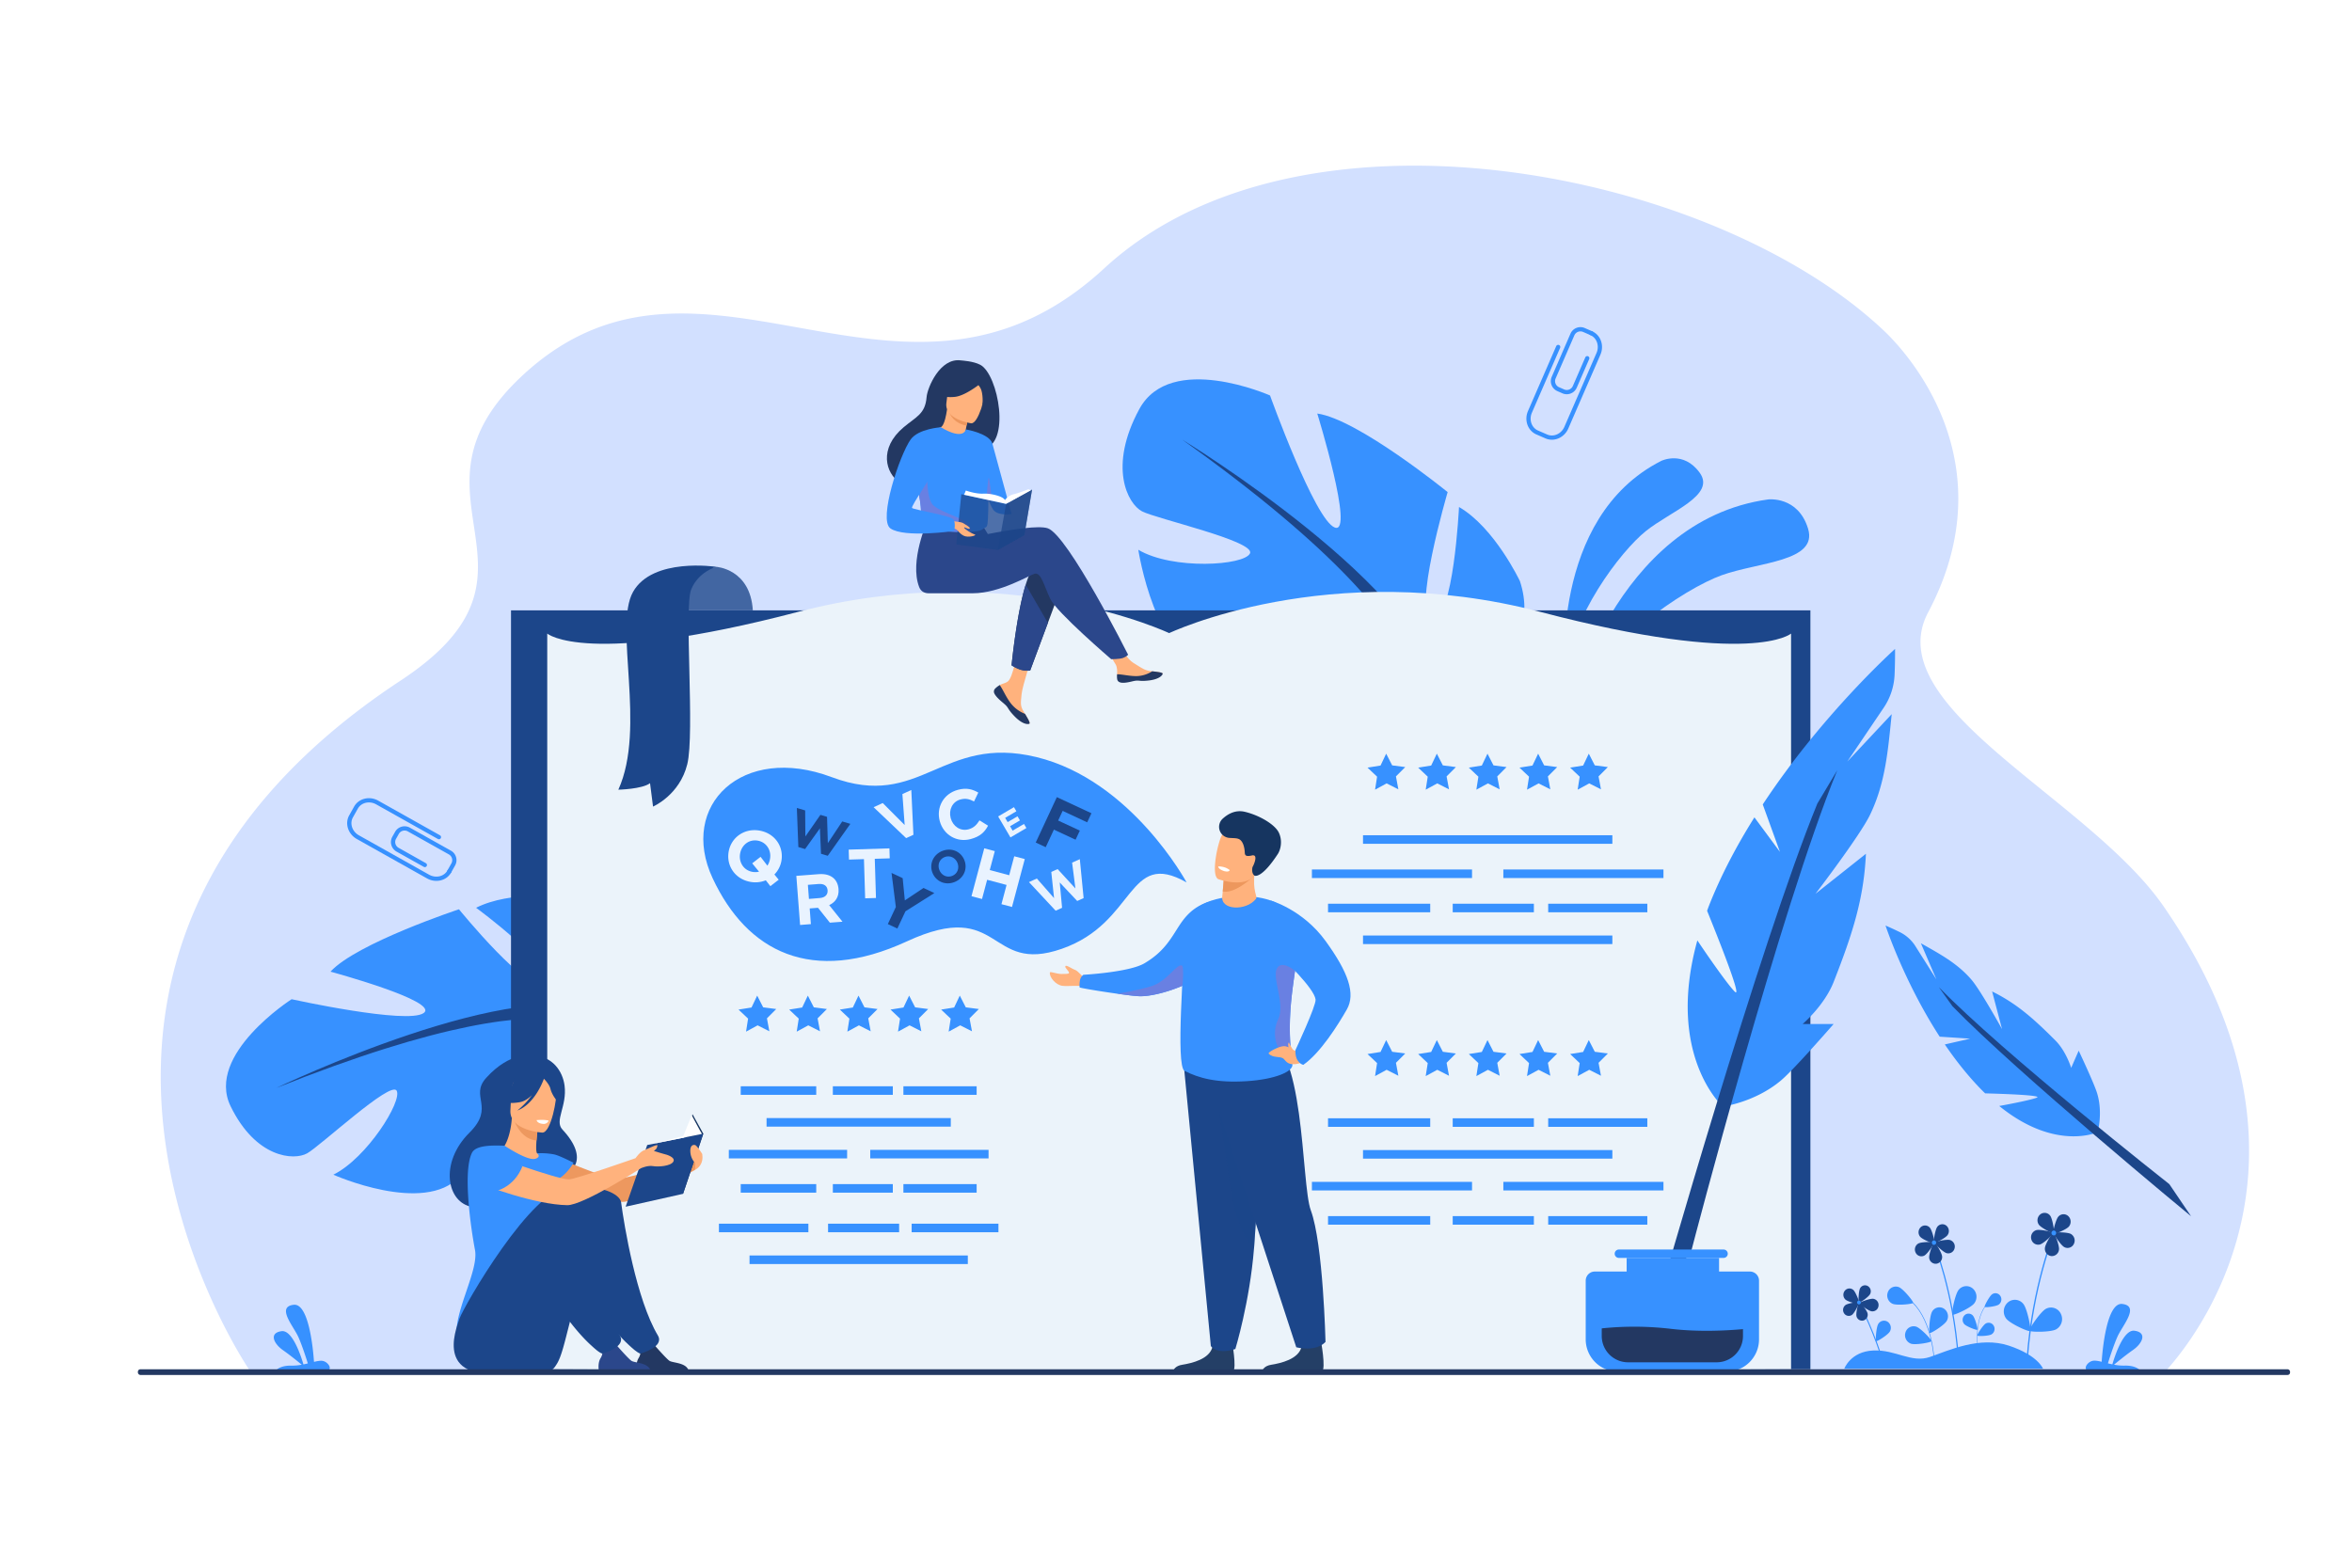 <svg id="_Layer_" data-name="&lt;Layer&gt;" xmlns="http://www.w3.org/2000/svg" viewBox="0 0 2760 1840"><defs><style>.cls-1{fill:#fff;}.cls-2{fill:#d2e0ff;}.cls-3{fill:#3791ff;}.cls-17,.cls-4,.cls-6,.cls-9{fill:#1c468a;}.cls-5{fill:#ebf3fa;}.cls-6{opacity:0.79;}.cls-7{fill:#e9f3ff;}.cls-8{fill:#243f66;}.cls-9{opacity:0.32;}.cls-10{fill:#ffb27d;}.cls-11{fill:#ed975d;}.cls-12{fill:#163560;}.cls-13{fill:#6980e2;}.cls-14{fill:#ed985f;}.cls-15{fill:#233862;}.cls-16{fill:#2b478b;}.cls-17{opacity:0.72;}</style></defs><rect class="cls-1" width="2760" height="1840"/><path class="cls-2" d="M292.08,1607.54l-.2-.43a2.13,2.13,0,0,1-.21-.62c-.8-1.69-324-476.9,178.44-807.71,196.59-129.44-12.3-214.88,144-359,179.65-165.59,375.72,17.6,575.5-57.49,35.3-13.26,70.72-34.59,106.17-67.33,35.07-32.33,75.56-57.16,119.67-75.79,60.15-25.3,125.38-38.49,191.88-43,223.22-15,474.43,69.36,604.08,192.64,26.09,24.83,144.77,153.28,51.23,329.85C2203.6,830.14,2451.05,936.6,2539,1063.91c149,215.66,101,384.73,51.72,474.77-6.26,11.45-12.53,21.62-18.41,30.44-17.34,25.94-31.36,40.29-31.86,41.34C2540.44,1610.46,292.69,1609.24,292.08,1607.54Z"/><path class="cls-3" d="M1840.58,838.19s53.57-227.05,234.29-252c0,0,35.16-4.32,46.87,34.4s-58.2,39-101.42,54.57S1876.36,756.75,1840.58,838.19Z"/><path class="cls-3" d="M1836.47,795.7s-18.79-188.07,113.1-254.82c0,0,25.8-12.57,45,14s-34.32,45.21-63.32,68.53S1842.43,723.87,1836.47,795.7Z"/><path class="cls-3" d="M1687.82,816.81s128-36.29,95.79-134.68c0,0-29.58-62.75-71.51-87.07,0,0-6.45,133.71-31.26,131s17.93-148.48,17.93-148.48-105.28-85.59-153-92.21c0,0,44,142.56,20.58,133.8s-76-155-76-155S1373.77,412.48,1337,480.07s-13.82,111.27,3.16,120.1,133.27,35,126.67,49.32-90.64,19.75-131.06-4.22c0,0,19.79,130.43,84.46,139.5s93.58-25.41,133.44-19.08,65.95,23.69,43.86,29.56-86.63-17-124.66,2.31-67.58,29.79-11.74,55.84,163,43.68,194.88,3.54Z"/><path class="cls-4" d="M1387.27,516S1679,693.77,1687.82,816.81c0,0-13.72,50.83,3.89,117.08l-5.39,22.59s-14.8-84.69-30.35-99.54C1656,856.94,1750.44,774.47,1387.27,516Z"/><path class="cls-4" d="M1691.71,933.89s31.08,85.68-18.22,169.17l-11.74-6.36s35.87-96.37,22.27-152.38S1691.71,933.89,1691.71,933.89Z"/><path class="cls-3" d="M708.25,1190.82s42.87-115.78-46.84-138.37c0,0-62.12-7.47-102.74,13,0,0,94.64,69.28,79.16,87s-99.24-85.21-99.24-85.21-120,39.7-150.78,73.19c0,0,128.5,34.82,109.38,48.56s-155-16.19-155-16.19S241,1237.53,270.57,1298.32s74.16,64.15,89.87,55.35,98-85.54,105-73.57-34.73,79.12-74.27,98.64c0,0,106.48,47.55,148.25,2.23s32.17-84.1,58.46-111.67,53.2-39.26,45.52-19.47-59.54,58.36-66,96.87-14.84,66.23,34.61,35.88,120.58-104.21,108.42-148Z"/><path class="cls-4" d="M324.22,1276.94s288.93-138.54,384-86.12c0,0,31.5,39,12.16,43.77C720.41,1234.59,711.17,1122.35,324.22,1276.94Z"/><rect class="cls-4" x="599.66" y="716.38" width="1524.79" height="890.73"/><path class="cls-5" d="M1373.11,1610.28V743.6S1184.8,653.22,936,718.29,642.17,743.6,642.17,743.6v863.51Z"/><path class="cls-5" d="M1370.82,1610.28V743.6s188.32-90.38,437.11-25.31,293.83,25.31,293.83,25.31v863.51Z"/><polygon class="cls-3" points="1633.68 898.32 1649 900.32 1638.1 911.26 1640.93 926.45 1627.15 919.46 1613.59 926.85 1615.97 911.59 1604.75 900.97 1620.01 898.52 1626.64 884.57 1633.68 898.32"/><polygon class="cls-3" points="1693.12 898.32 1708.44 900.32 1697.54 911.26 1700.37 926.45 1686.59 919.46 1673.02 926.85 1675.41 911.59 1664.19 900.97 1679.44 898.52 1686.08 884.57 1693.12 898.32"/><polygon class="cls-3" points="1752.56 898.32 1767.88 900.32 1756.98 911.26 1759.81 926.45 1746.03 919.46 1732.46 926.85 1734.85 911.59 1723.63 900.97 1738.88 898.52 1745.52 884.57 1752.56 898.32"/><polygon class="cls-3" points="1812 898.32 1827.32 900.32 1816.41 911.26 1819.25 926.45 1805.47 919.46 1791.9 926.85 1794.29 911.59 1783.07 900.97 1798.32 898.52 1804.96 884.57 1812 898.32"/><polygon class="cls-3" points="1871.44 898.32 1886.76 900.32 1875.85 911.26 1878.69 926.45 1864.91 919.46 1851.34 926.85 1853.73 911.59 1842.51 900.97 1857.76 898.52 1864.4 884.57 1871.44 898.32"/><polygon class="cls-3" points="1633.68 1234.48 1649 1236.48 1638.1 1247.42 1640.93 1262.61 1627.15 1255.62 1613.59 1263.01 1615.97 1247.75 1604.75 1237.13 1620.01 1234.68 1626.64 1220.73 1633.68 1234.48"/><polygon class="cls-3" points="1693.12 1234.48 1708.44 1236.48 1697.54 1247.42 1700.37 1262.61 1686.59 1255.62 1673.02 1263.01 1675.41 1247.75 1664.19 1237.13 1679.44 1234.68 1686.08 1220.73 1693.12 1234.48"/><polygon class="cls-3" points="1752.56 1234.48 1767.88 1236.48 1756.98 1247.42 1759.81 1262.61 1746.03 1255.62 1732.46 1263.01 1734.85 1247.75 1723.63 1237.13 1738.88 1234.68 1745.52 1220.73 1752.56 1234.48"/><polygon class="cls-3" points="1812 1234.48 1827.32 1236.48 1816.41 1247.42 1819.25 1262.61 1805.47 1255.62 1791.9 1263.01 1794.29 1247.75 1783.07 1237.13 1798.32 1234.68 1804.96 1220.73 1812 1234.48"/><polygon class="cls-3" points="1871.44 1234.48 1886.76 1236.48 1875.85 1247.42 1878.69 1262.61 1864.91 1255.62 1851.34 1263.01 1853.73 1247.75 1842.51 1237.13 1857.76 1234.68 1864.4 1220.73 1871.44 1234.48"/><rect class="cls-3" x="1599.45" y="980.32" width="292.6" height="10.05"/><rect class="cls-3" x="1558.41" y="1060.69" width="119.92" height="10.05"/><rect class="cls-3" x="1704.71" y="1060.69" width="95.25" height="10.05"/><rect class="cls-3" x="1816.76" y="1060.69" width="116.33" height="10.05"/><rect class="cls-3" x="1539.49" y="1020.51" width="187.89" height="10.05"/><rect class="cls-3" x="1764.13" y="1020.51" width="187.89" height="10.05"/><rect class="cls-3" x="1599.45" y="1098.01" width="292.6" height="10.05"/><rect class="cls-3" x="1558.41" y="1312.53" width="119.92" height="10.05"/><rect class="cls-3" x="1704.71" y="1312.53" width="95.25" height="10.05"/><rect class="cls-3" x="1816.76" y="1312.53" width="116.33" height="10.05"/><rect class="cls-3" x="1599.45" y="1349.84" width="292.6" height="10.05"/><rect class="cls-3" x="1558.41" y="1427.35" width="119.92" height="10.05"/><rect class="cls-3" x="1704.71" y="1427.35" width="95.25" height="10.05"/><rect class="cls-3" x="1816.76" y="1427.35" width="116.33" height="10.05"/><rect class="cls-3" x="1539.49" y="1387.16" width="187.89" height="10.05"/><rect class="cls-3" x="1764.13" y="1387.16" width="187.89" height="10.05"/><polygon class="cls-3" points="895.57 1182.31 910.89 1184.3 899.98 1195.25 902.82 1210.43 889.04 1203.45 875.47 1210.84 877.86 1195.57 866.64 1184.95 881.89 1182.51 888.53 1168.55 895.57 1182.31"/><polygon class="cls-3" points="955 1182.31 970.33 1184.3 959.42 1195.25 962.26 1210.43 948.48 1203.45 934.91 1210.84 937.3 1195.57 926.08 1184.95 941.33 1182.51 947.97 1168.55 955 1182.31"/><polygon class="cls-3" points="1014.44 1182.31 1029.77 1184.3 1018.86 1195.25 1021.7 1210.43 1007.92 1203.45 994.35 1210.84 996.74 1195.57 985.52 1184.95 1000.77 1182.51 1007.4 1168.55 1014.44 1182.31"/><polygon class="cls-3" points="1073.88 1182.31 1089.2 1184.3 1078.3 1195.25 1081.14 1210.43 1067.36 1203.45 1053.79 1210.84 1056.18 1195.57 1044.95 1184.95 1060.21 1182.51 1066.84 1168.55 1073.88 1182.31"/><polygon class="cls-3" points="1133.32 1182.31 1148.64 1184.3 1137.74 1195.25 1140.58 1210.43 1126.8 1203.45 1113.23 1210.84 1115.62 1195.57 1104.39 1184.95 1119.65 1182.51 1126.28 1168.55 1133.32 1182.31"/><path class="cls-6" d="M840.43,665.28s40.08,2.3,43,51.1h-90.9L804,675.23Z"/><rect class="cls-3" x="869.22" y="1274.96" width="88.61" height="10.05"/><rect class="cls-3" x="977.32" y="1274.96" width="70.38" height="10.05"/><rect class="cls-3" x="1060.11" y="1274.96" width="85.95" height="10.05"/><rect class="cls-3" x="899.54" y="1312.28" width="216.19" height="10.05"/><rect class="cls-3" x="869.22" y="1389.78" width="88.61" height="10.05"/><rect class="cls-3" x="977.32" y="1389.78" width="70.38" height="10.05"/><rect class="cls-3" x="1060.11" y="1389.78" width="85.95" height="10.05"/><rect class="cls-3" x="855.24" y="1349.59" width="138.83" height="10.05"/><rect class="cls-3" x="1021.21" y="1349.59" width="138.83" height="10.05"/><rect class="cls-3" x="843.64" y="1436.24" width="104.98" height="10.05"/><rect class="cls-3" x="971.71" y="1436.24" width="83.39" height="10.05"/><rect class="cls-3" x="1069.8" y="1436.24" width="101.84" height="10.05"/><rect class="cls-3" x="879.56" y="1473.56" width="256.15" height="10.05"/><path class="cls-4" d="M840.43,665.28s-74.63-11.42-97.59,29.46S758.62,854,725.62,926.85c0,0,27.91-.6,37.18-7.62l3.52,27.44s31.26-13.4,40.19-49.76S802.68,713.19,811,692.14,840.43,665.28,840.43,665.28Z"/><path class="cls-3" d="M1392.44,1035.71s-64.69-120-176.1-147.1-135.69,62.88-240.42,23.49-179.79,33-139.59,118.84,115.93,125.63,228,73.89,94.1,39.4,181.79,8.74S1322.51,996,1392.44,1035.71Z"/><path class="cls-7" d="M1102.78,963.73c-4.3-15.84,4.12-32.06,21.23-36.7,10.5-2.86,17.47-.48,24,3.21l-5,10.43c-5.36-2.74-9.64-4-16-2.32-9.39,2.55-14,12.19-11.4,21.9,2.59,9.55,11.36,15.71,20.91,13.12,6.37-1.73,9.58-5.34,12.87-10.51l10.07,6.24c-4.06,7.69-9.52,12.76-20.27,15.68C1122.79,989.23,1107.17,979.89,1102.78,963.73Z"/><path class="cls-7" d="M898.64,1033.2a32.18,32.18,0,0,1-18.19,1.84c-17.94-3.27-28.39-19-25.34-35.69,3-16.53,18.51-27.7,36.46-24.43s28.39,19,25.35,35.69a29.92,29.92,0,0,1-8.19,15.76l5.06,6.16-9.8,7.57Zm-7.94-10.11-8-9.79,9.81-7.65,8,10.38a19.85,19.85,0,0,0,3.06-7.86c1.82-10-4-19.61-14.28-21.48s-18.93,5-20.78,15.1c-1.82,10,4,19.61,14.29,21.48A18.94,18.94,0,0,0,890.7,1023.09Z"/><path class="cls-7" d="M934.47,1028l26.32-2c7.32-.56,13.15,1.06,17.22,4.56,3.45,3,5.52,7.35,6,13,.7,9.29-3.87,15.51-11,18.78l15.63,19.49-14.81,1.12-13.9-17.47-9.78.75,1.4,18.42-12.67,1Zm27.63,26c6.16-.47,9.45-4,9.07-9-.42-5.42-4.41-7.93-10.58-7.46l-12.58,1,1.26,16.52Z"/><path class="cls-4" d="M935.08,948.31l9.75,2.89.25,30.57,17.64-25.38,7.8,2.32.93,30.89,16.89-25.48,9.52,2.83-26.51,37.48-7.92-2.35-1.3-29.85-17.38,24.3-7.92-2.35Z"/><path class="cls-7" d="M1207.46,1035.32l9.27-4.19,20.18,23-3.26-30.74,7.42-3.35,20.9,22.77-3.88-30.32,9.05-4.09,4.46,45.69-7.53,3.4-20.5-21.73,2.74,29.75-7.53,3.4Z"/><path class="cls-4" d="M1094.22,1024.42c-4-10,.68-21.36,11.55-25.67s21.9.69,25.91,10.81-.67,21.36-11.54,25.68S1098.24,1034.54,1094.22,1024.42Zm29.36-11.65c-2.4-6-8.83-9.31-15.07-6.84s-8.62,9.13-6.18,15.28,8.83,9.31,15.07,6.84S1126,1018.92,1123.58,1012.77Z"/><path class="cls-7" d="M1155,995.66l12.36,3.29-5.91,22.24,22.81,6.07,5.91-22.25,12.37,3.29-15,56.21-12.36-3.28,6-22.57-22.81-6.06-6,22.56-12.37-3.28Z"/><path class="cls-7" d="M1013.82,1008.37l-17.56.54-.36-11.71,47.82-1.47.36,11.71-17.56.54,1.41,46-12.7.39Z"/><path class="cls-7" d="M1025.16,947.43l10.71-4.9,25.74,25.79L1058.93,932l10.46-4.78,2.48,52.57-8.56,3.91Z"/><path class="cls-7" d="M1171.31,958.28l18.55-10.91,2.83,4.82-13.17,7.74,2.93,5,11.6-6.82,2.83,4.82-11.6,6.82,3,5.16,13.35-7.85,2.83,4.81-18.72,11Z"/><path class="cls-4" d="M1051.25,1064.56l-5.06-40,13.07,6.15,2.53,26.09,21.93-14.59,12.71,6-33.9,21.38-9.52,20.25-11.17-5.25Z"/><path class="cls-4" d="M1240.19,935.6l40.59,18.9-5,10.66L1247,951.72l-5.28,11.35,25.43,11.84-5,10.66-25.44-11.84-9.61,20.63-11.72-5.46Z"/><path class="cls-8" d="M1376.34,1609.84h70.45c5-3.43-1.36-36.89-1.36-36.89s-19.23-7.3-22.55,7.54-24.49,19.54-35.69,21.35C1379.53,1603.08,1377.11,1607.29,1376.34,1609.84Z"/><path class="cls-4" d="M1388,1238.26l32.89,341.62s6.89,10.62,28.75,3.46c0,0,16.87-55.18,21.91-118.17l.24-3.11c1.67-22.75,3.66-54.43,5.54-85.83,3.41-57.1,6.45-113.29,6.45-113.29Z"/><path class="cls-9" d="M1430.39,1303.61s11.28,76.09,15.18,99.22c8.29,49.24,26,62.34,26,62.34l.24-3.11c1.67-22.75,3.66-54.43,5.54-85.83Z"/><path class="cls-10" d="M1271.36,1147.26s-6.53-7.93-10-9-10.3-6.37-11.19-4.2,4.57,5.51,4.28,8c-.13,1.09-4.34,1.14-9,1.09-5.93-.07-13.14-3.26-13.41-1.81-1,5.28,6.8,14.89,14.87,15.75,6.51.69,15.55-.66,26.42.49C1277,1157.93,1271.36,1147.26,1271.36,1147.26Z"/><path class="cls-3" d="M1266.89,1158.9c.23.64,23.64,4.56,43.92,7.4,11.93,1.68,22.78,3,27.17,3,9.53.11,27.78-3.1,49.37-12.2a209.48,209.48,0,0,0,38.28-21.13c11.57-8,11.93-14.35,21.56-27.28,29.88-40.15-9.39-57.12-31-49.42-14.94,5.33-24,14.4-32.09,26.69-9.58,14.55-17.4,30.74-41.26,44.73-18,10.54-71.56,13.43-71.56,13.43a11.07,11.07,0,0,0-3.93,6.17A32.92,32.92,0,0,0,1266.89,1158.9Z"/><path class="cls-8" d="M1480.83,1609.84h70.45c5-3.43-1.36-36.89-1.36-36.89s-19.23-7.3-22.55,7.54-24.49,19.54-35.69,21.35C1484,1603.08,1481.6,1607.29,1480.83,1609.84Z"/><path class="cls-4" d="M1414.43,1254.76l106.7,326.54s22.7,6.07,34.32-6.3c0,0-2.7-115.14-17.26-154.45-11.78-31.81-6.07-203.54-58.3-205S1414.43,1254.76,1414.43,1254.76Z"/><path class="cls-3" d="M1390,1256.84c16.46,8.48,37.81,14.44,73.06,12.14,33.88-2.2,54.58-11.49,53.53-19.59-.53-4-1-8.18-1.47-12.51-1.9-18.66-2.66-40.83,1.19-72.7,1-8.26,2.27-17,3.35-24.68v0h0c1.31-9.3,2.34-16.9,2.22-19.77,0,0-10.72-48.17-18.76-55.91-2.87-2.76-7.08-5.09-12.19-6.94h0c-24.22-8.73-68.72-6.76-88.4,10.29-2.68,2.32-12.18,18.38-12.45,35.74C1389.69,1127.06,1379.33,1251.34,1390,1256.84Z"/><path class="cls-10" d="M1473.77,1055.09c2.43-3.07-4.43-8.8-1.37-31.21,0-.3-2.18.12-5.53.91-10,2.37-30,8.06-30.94,8.31h0s-.25,4.71-1.08,13.17c-.07.74-.14,1.52-.22,2.33-.1,1-.18,2-.33,3.12C1431.89,1068.59,1462.4,1069.44,1473.77,1055.09Z"/><path class="cls-11" d="M1434.82,1046.27c14.91,3.41,37.15-18.59,37.15-18.59a23.44,23.44,0,0,0-5.1-2.89c-10,2.37-30,8.06-30.94,8.31h0S1435.65,1037.81,1434.82,1046.27Z"/><path class="cls-10" d="M1429.76,1031.91a75.8,75.8,0,0,0,13.94,3.25c11.43,1.54,26.45.63,31.17-13.19,8-23.27,18.1-37.22-5.29-46.72-12.52-5.09-20.54-5.36-26-3.42-4.72,1.68-7.51,5-9.62,8.34C1429.44,987.29,1420.3,1027.83,1429.76,1031.91Z"/><path class="cls-12" d="M1434.92,960.77a13,13,0,0,0,7.76,22.68c4.6.33,8.38.14,11,1.31,5.82,2.58,6.87,12.34,7,15.44s.51,5.72,8.41,3.86a3.88,3.88,0,0,1,2.87.17c3.28,1.95-.91,11.37-2.17,13.41,0,0-1.82,6.75,2.21,10,.49.4,8.42,3.86,27.52-25.37,3-4.59,5.87-14.92,1.23-24.87s-23.64-20.86-40.4-24.67C1450,950.42,1441.3,955,1434.92,960.77Z"/><path class="cls-1" d="M1429.58,1016.89s-.49,3,6.52,5.41c0,0,5.87,2,7-1.07C1443.05,1021.23,1438.38,1016.79,1429.58,1016.89Z"/><path class="cls-13" d="M1310.81,1166.3c11.93,1.68,22.78,3,27.17,3,9.53.11,27.78-3.1,49.37-12.2.88-3.07,1.76-22.33-.12-23.63-5.71-3.93-17.08,18.28-36.16,24C1334.84,1162.45,1316.05,1165.49,1310.81,1166.3Z"/><path class="cls-13" d="M1508.92,1238.47a5.89,5.89,0,0,0,6.22-1.59c-1.9-18.66-2.66-40.83,1.19-72.7,1-8.26,2.27-17,3.35-24.68v0s-16-13.74-21.45-2.39,10.18,41.49,1.56,59.49S1499.26,1235.76,1508.92,1238.47Z"/><path class="cls-10" d="M1532.77,1227.86s-8.63,6.26-10.85,5.89c-6.49-1.08-9.85-6.36-15.87-5.86s-18.76,7.24-17.28,8.78c5.35,5.6,13.6,2.57,17.48,6,2.7,2.37,4.32,7.31,14.1,6.3s18.44-9,18.44-9Z"/><path class="cls-3" d="M1490.88,1056.83s37.73,10.54,64.57,47.53,35.54,62,25,80.47-31.12,51.19-51.08,65c0,0-10-2.13-9.19-17.4,0,0,24.5-52.24,23.62-59.31-1.65-13.16-36.54-46.52-44.17-53.4S1490.88,1056.83,1490.88,1056.83Z"/><path class="cls-10" d="M1517.84,1233s-4.35-6.72-4.93-8.68-1.59,1-1.18,3a8,8,0,0,1-.09,3.62Z"/><path class="cls-3" d="M1833.51,461.67l-6-2.63a12.76,12.76,0,0,1-6.6-16.77l22-50.65a12.76,12.76,0,0,1,16.77-6.6l8.65,3.76a2.49,2.49,0,0,1-2,4.57l-8.65-3.76a7.78,7.78,0,0,0-10.21,4l-22,50.65a7.78,7.78,0,0,0,4,10.21l6,2.62a7.77,7.77,0,0,0,10.21-4l14.62-33.63a2.49,2.49,0,0,1,4.57,2l-14.62,33.62A12.76,12.76,0,0,1,1833.51,461.67Z"/><path class="cls-3" d="M1813.6,514.56l-10.82-4.71c-10-4.37-14.41-16.68-9.73-27.44l33.13-76.15a2.49,2.49,0,0,1,4.57,2l-33.12,76.15c-3.59,8.24-.38,17.61,7.14,20.88l10.82,4.71c7.53,3.27,16.57-.77,20.15-9l37.73-86.73c3.59-8.24.38-17.61-7.14-20.89a2.49,2.49,0,1,1,2-4.57c10,4.37,14.41,16.68,9.72,27.45L1840.32,503C1835.64,513.73,1823.65,518.93,1813.6,514.56Z"/><path class="cls-3" d="M460.42,982.06l3.22-5.74A12.77,12.77,0,0,1,481,971.44l48.17,27a12.76,12.76,0,0,1,4.88,17.35l-4.62,8.22a2.49,2.49,0,1,1-4.35-2.44l4.62-8.22a7.77,7.77,0,0,0-3-10.56l-48.17-27a7.77,7.77,0,0,0-10.56,3l-3.22,5.74a7.75,7.75,0,0,0,3,10.56l32,18a2.49,2.49,0,1,1-2.44,4.35l-32-17.94A12.77,12.77,0,0,1,460.42,982.06Z"/><path class="cls-3" d="M409.8,956.93l5.77-10.29c5.37-9.56,18.06-12.66,28.29-6.91l72.42,40.63a2.49,2.49,0,1,1-2.44,4.35l-72.42-40.64c-7.84-4.39-17.48-2.15-21.5,5l-5.77,10.29c-4,7.16-.9,16.56,6.94,21l82.48,46.29c7.84,4.39,17.49,2.15,21.5-5a2.49,2.49,0,0,1,4.35,2.44c-5.36,9.56-18,12.66-28.29,6.92l-82.49-46.29C408.41,978.93,404.44,966.48,409.8,956.93Z"/><path class="cls-4" d="M624.39,1238.62s-25.48-5-53.91,26.52c-19.7,21.89,10.89,34-19.53,64.21-35.75,35.48-26.65,82.47,3.25,87.21,26,4.13,70-31.85,86.59-32.76,34.12-1.89,51.24-23.77,19.14-58.13-9.61-10.29,5.73-27.31,2.57-51.51C660.34,1257.55,648.68,1239.35,624.39,1238.62Z"/><path class="cls-14" d="M646.88,1355.91s65,28.34,77.93,27.77,92.88-24.34,92.88-24.34l-2,13.75s-61.66,35.47-83.22,37.48c-21.23,2-93.81-19-100.81-23.49S626.52,1360.4,646.88,1355.91Z"/><path class="cls-10" d="M649.09,1387.12a68.81,68.81,0,0,1-24,10.22c-37,8.55-51.21-22.74-56.54-44.21a31.88,31.88,0,0,1,12.55-3.86c2.67-.31,5.49-.52,7.82-.64,4.15-3.18,10.35-16.21,11.72-36.45l1.74.47,29.18,8s-1.34,9.27-2,18c-.5,6.86-.58,13.41.72,15,2.27.49,3.64.81,3.64.81l0,0A188.22,188.22,0,0,1,649.09,1387.12Z"/><path class="cls-14" d="M631.54,1320.64s-1.34,9.27-2,18c-16.53-1.65-24.2-17.39-27.19-26Z"/><path class="cls-10" d="M636.47,1329.35s-39.23-2.17-37.51-26.58-2.18-41.13,22.95-40.79,29.32,10,30.73,18.3S646.72,1329.28,636.47,1329.35Z"/><path class="cls-4" d="M652.45,1266.63c-5.53-7.78-10.22-6.5-13-4.47-20.57-13.32-35.62,3.1-35.62,3.1a46.77,46.77,0,0,1-17.23,26.46s6.82,4.92,23.59,1.87c5.13-.93,9.87-4.18,14-8.25a91.28,91.28,0,0,1-17.11,18.09c20.32-7.68,30.18-34.47,31.18-37.31,2.23,2.32,6.62,7.33,7.73,12,1.5,6.35,8,16.29,11.77,16.12C657.81,1294.25,660.75,1278.29,652.45,1266.63Z"/><path class="cls-3" d="M557.36,1466.89c-3.55-18.11-15.1-90.48-3.55-113.77,4.15-8.36,20.43-9.12,38.3-8.38,5.56,3.59,26.74,17.15,35.43,15.45a3.6,3.6,0,0,0,.49-.11c4.1-1,5.64-3.9,2.23-6.38a77.49,77.49,0,0,1,19.83,1.21c6.21,1.17,22.94,9.83,22.94,9.83s-8.42,15.23-20.85,20.48c2.11,18.91-1,27.25-20.64,70.92-16.58,36.9,2.23,70.14,2.23,70.14s-97.56,78.44-98.1,38.5C535.26,1534.71,561.89,1490,557.36,1466.89Z"/><path class="cls-4" d="M638.61,1611.57a18.19,18.19,0,0,0,13-7.94l1.5-2.28c11.11-16.81,15.43-68.29,40.41-123.14,6.08-13.35,27.92-15.75,33.88-30.85,0,0,14.66-48.92-28.06-50.37S585,1533.12,583.87,1547.55C582.78,1561.53,555.63,1620.93,638.61,1611.57Z"/><path class="cls-15" d="M808.37,1610.44H747.58s-2.28-9.69,1.71-16.29c3.54-5.84,2.18-9.17-.43-14a23.62,23.62,0,0,0,10.24,1.92,21.23,21.23,0,0,0,9-3.18c2.61,3,13.82,15.68,17.32,18.2C789.43,1600,807.15,1598.94,808.37,1610.44Z"/><path class="cls-3" d="M563.77,1372.09s-7.92,72,43.4,87.07,65.88-66.23,24.45-72.08S563.77,1372.09,563.77,1372.09Z"/><path class="cls-4" d="M728.84,1411.14c3.66,27.44,17.95,114.06,43.17,156.32,8.13,13.62-20.48,21.26-20.64,21.22-3.83-1-10.23-7.12-13.17-9.78-20.48-18.45-62-70.69-62-112.58,0-20.42-.35-59.42,14.5-69.34C699.8,1390.88,727.38,1400.24,728.84,1411.14Z"/><path class="cls-4" d="M602.36,1610.44s2.25-3.13,6.18-9.09c4.67-7.08,9.85-21,16.12-38.88,6.6-18.75,14.42-41.82,24.2-65.83,3-7.4,6.22-14.9,9.62-22.39,6.09-13.35,22.82-11.51,28.78-26.6,0,0,23.24-52.33-19.48-53.78s-123.87,140-128.53,153.68C534.14,1562.55,509.23,1624.81,602.36,1610.44Z"/><path class="cls-16" d="M763.74,1610.44H703s-2.27-9.69,1.72-16.29c3.53-5.84,2.18-9.17-.44-14a23.68,23.68,0,0,0,10.24,1.92,21.23,21.23,0,0,0,9-3.18c2.62,3,13.82,15.68,17.32,18.2C744.81,1600,762.52,1598.94,763.74,1610.44Z"/><path class="cls-4" d="M624.66,1562.47c6.6-18.75,14.42-41.82,24.2-65.83-2.56-18.18-8.07-34.09-17.32-40.5C631.54,1456.14,609.07,1525.73,624.66,1562.47Z"/><path class="cls-4" d="M693.35,1409.19c3.66,27.44,8.82,116,34,158.27,8.13,13.62-20.48,21.26-20.63,21.22-3.84-1-10.23-7.12-13.18-9.78-20.47-18.45-62-70.69-62-112.58,0-20.42,24-57.79,38.82-67.7A14.94,14.94,0,0,1,693.35,1409.19Z"/><path class="cls-1" d="M643.82,1315.31s-3.71-1.47-14.15-.62c0,0,.56,4.07,8.25,4.47A6.15,6.15,0,0,0,643.82,1315.31Z"/><polygon class="cls-12" points="825.31 1330.59 812.71 1307.85 785.44 1383.93 801.53 1401.2 825.31 1330.59"/><polygon class="cls-4" points="759.5 1343.91 734.16 1416.31 801.53 1401.2 825.31 1330.59 759.5 1343.91"/><polygon class="cls-1" points="765.62 1342.67 822.06 1328.11 823.67 1330.92 765.62 1342.67 765.62 1342.67"/><polygon class="cls-1" points="823.03 1329.9 811.68 1308.95 801.43 1334.42 822.18 1329.65 823.03 1329.9"/><path class="cls-10" d="M779,1354.39c-2.2-.42-6.89-2.19-11.65-3.5,1.42-1.1,3-2.46,3.44-3.85.85-2.68,1.41-3.54-1.42-2.69s-12.73,5.39-12.73,5.39h0c-5.63,1.64-10.81,9.59-10.81,9.59s-69.66,24.49-78,24.91c-13,.65-99.25-31.12-99.25-31.12-20.36,4.49-15.79,29.51-8.78,33.95s69.09,27,105.89,27.45c18.64.22,86.43-43.36,86.43-43.36s7.92-3.62,14.15-2.49,20.66,0,23.77-5.09S782.63,1355.1,779,1354.39Z"/><path class="cls-3" d="M613,1368.8s-7.72,24.43-34.22,30c0,0-43.77-13.49-22-43.31C556.79,1355.48,578.34,1339.47,613,1368.8Z"/><path class="cls-10" d="M824.18,1356.23h0a6.62,6.62,0,0,0-.23-2s-6.24-9.87-8.29-10.28c-6.22-1.23-6.22,7-4.9,12.26a21.5,21.5,0,0,0,5.15,9.13h0l-.25,7.73C826.17,1367.31,824.18,1356.23,824.18,1356.23Z"/><path class="cls-3" d="M2151.74,1152.51c22.1-56.32,35.4-97.4,37.87-150.42L2130.47,1049s52.19-68.17,64-92.73c18.19-37.79,21.05-75.91,25.39-118.06l-52.09,55.62,42.64-63.09A74.87,74.87,0,0,0,2223.23,792q.66-15.33.56-30.35s-85.12,76.15-155.26,182.53l20.16,55.65-29.93-40.49c-20.44,32.56-39.15,67.61-53.43,103.95-.75,1.94-1.39,3.79-2.12,5.7,15.33,37.78,41.12,103.17,32.69,95.11-7.24-6.94-28.22-36.64-44.11-60.33-37.4,135.21,29.87,195,29.87,195s37.74-4.89,68.36-30.72c15.44-13,61.72-66.19,61.72-66.19h-36.36S2140.89,1180.14,2151.74,1152.51Z"/><path class="cls-4" d="M1985.13,1466.48,1945,1530.17c1-4,120-421.83,187.63-587.1L2156,904c-67.34,164.51-169.82,558.49-170.84,562.46Z"/><path class="cls-3" d="M2411.93,1221.19c-25.87-25.93-45.43-43.28-74.24-57.52l11.64,44.18s-25.15-45.5-35.9-58c-16.54-19.26-37-30.1-59.32-42.74l18.2,42.4-24.64-39A45.31,45.31,0,0,0,2229.3,1094c-5.56-2.72-11.13-5.3-16.69-7.68,0,0,21.57,65.7,63.55,130.43l35.76,2.33-29.72,6.78c13.1,19.24,28,38.12,44.69,54.87.89.89,1.76,1.69,2.65,2.55,24.67.67,67.21,2.25,60.69,5-5.61,2.34-27.18,6.76-44.18,9.83,65.93,53.57,115.41,30.76,115.41,30.76s6.45-22.12-.44-45.37c-3.48-11.73-21.73-50.31-21.73-50.31l-8.83,20.17S2424.63,1233.91,2411.93,1221.19Z"/><path class="cls-4" d="M2545.64,1389.83l25.57,37.74c-1.95-1.53-204.85-169-280.1-246.6l-16-22.45c74.91,77.29,268.56,229.78,270.52,231.31Z"/><path class="cls-3" d="M1871.51,1492.4h181.92a10.73,10.73,0,0,1,10.73,10.73V1572a37.82,37.82,0,0,1-37.82,37.82H1898.6a37.82,37.82,0,0,1-37.82-37.82v-68.88A10.73,10.73,0,0,1,1871.51,1492.4Z"/><path class="cls-15" d="M2045.34,1560v8.12a30.91,30.91,0,0,1-30.82,30.82h-104.1a30.91,30.91,0,0,1-30.83-30.82v-9a368.81,368.81,0,0,1,81.54.59C1993.91,1563.53,2027,1561.68,2045.34,1560Z"/><rect class="cls-3" x="1908.83" y="1476.41" width="108.45" height="20.14"/><path class="cls-3" d="M2022.56,1476.41H1899.72a4.93,4.93,0,0,1-4.93-4.92h0a4.93,4.93,0,0,1,4.93-4.92h122.84a4.92,4.92,0,0,1,4.92,4.92h0A4.92,4.92,0,0,1,2022.56,1476.41Z"/><path class="cls-10" d="M1207.81,849.5c1.53-.74-1.59-5.87-5-11.62-.17-.28-.33-.56-.51-.84l-1.37-2.31c-4.06-6.93-3-10.18-2.06-20.49.79-8.38,13-46.8,13-46.8l-17.79-3.06s-5.35,30.59-11.25,35.31c-3.16,2.51-6.69,2.54-9.72,4.4-.22.13-.43.26-.63.4-.77.5,3.64,9.57,11.25,19.42C1193.32,836.32,1206.79,850,1207.81,849.5Z"/><path class="cls-15" d="M1167.6,808.4a4.91,4.91,0,0,0-.87,5.25s0,0,0,0c1.55,3.5,5.63,7.38,10.32,11.27.62.51,1.16,1,1.64,1.42l.37.33.29.26c4.53,4.17,2.82,5.13,11,13.61,9.28,9.65,15.67,9.83,17.49,8.94,1.53-.74-1.59-5.87-5-11.62a39.47,39.47,0,0,1-16.54-12.19c-5.59-7.13-9.32-16.29-13.12-21.6-.22.13-.43.26-.63.4A23.17,23.17,0,0,0,1167.6,808.4Z"/><path class="cls-10" d="M1364.36,790.89c.34-1.64-5.81-2.22-12.4-3l-2.5-.3c-7.44-.93-12.9-5.74-19.66-9.68-6.4-3.74-16-19-16-19l-17.07,1.36s9,13.6,12.42,19.51c2,3.48,1.93,8.08,1.68,11.63-.06.83,9.51,3.21,20.81,3.2C1346.54,794.63,1364.14,791.94,1364.36,790.89Z"/><path class="cls-15" d="M1328.66,799.73c8.75-2.14,6.67.4,19.11-1s16.21-6,16.59-7.87c.34-1.64-5.81-2.22-12.4-3l-.06.13a35.13,35.13,0,0,1-17.82,5.54c-8.44.2-17.38-2.22-23.21-2.12a21.49,21.49,0,0,0,.13,5.83C1312.1,802.78,1319.92,801.87,1328.66,799.73Z"/><path class="cls-15" d="M1245.61,688.19l-15.95,42.92-20.83,56a33.59,33.59,0,0,1-11.06-1,48,48,0,0,1-10.7-5.21s5.78-60.17,16.57-94.71c2.76-8.87,5.86-16,9.28-20.08C1229.64,646.38,1245.61,688.19,1245.61,688.19Z"/><path class="cls-16" d="M1229.39,620c-10.45-3.37-40.25,1-70.19,6.82l-6.27-10.34-64.67-5s-21.34,47.33-9.66,77.48c1.72,4.43,5.13,7.27,11,7.37h.94l51,0c32.16,0,68.06-22.1,72.71-23,7.6-1.52,10.64,13.68,18.24,29.65s71.46,70.69,71.46,70.69,9.81.1,13.87-1.42c4.36-1.63,6-3.76,6-3.76S1253,627.63,1229.39,620Z"/><path class="cls-15" d="M1150.38,428.2c-8.28-4.35-20.88-4.94-22.93-5.21-24.51-3.3-39.26,32.31-40.12,43.1-1.6,19.89-12.12,22.92-26.93,35.38-29.69,25-21,54-4.75,64.77,9.74,6.47,26.91,0,26.91,0,.24.17,47-26.12,70-38.79C1187.07,522.54,1171.49,439.29,1150.38,428.2Z"/><path class="cls-10" d="M1133.25,516.65c.1.07-11.33,4-19,.59-7.19-3.18-12.64-15-12.53-15,3.27-.15,6.86-3,9.63-21.78l1.39.5,23.42,8.43s-1.69,7.52-2.79,14.67C1132.46,510.05,1132,515.8,1133.25,516.65Z"/><path class="cls-11" d="M1136.18,489.37s0,2.74-2,10.16c-13.45-2.42-19.48-11.31-21.38-18.59Z"/><path class="cls-10" d="M1139.67,496.83s-32-4.3-29.06-24.21.86-33.89,21.45-32,23.41,10.1,24,17S1148.08,497.44,1139.67,496.83Z"/><path class="cls-15" d="M1154.92,446.71s-20.51,17.68-34.46,19.1-19.24-3.05-19.24-3.05a54.48,54.48,0,0,0,13.18-17.85,9.78,9.78,0,0,1,8.08-5.78C1132.45,438.27,1151.33,437.87,1154.92,446.71Z"/><path class="cls-15" d="M1142.1,445.12s6.86,6.64,9,11.56c2.09,4.75,2.72,16.11,1.05,20.62,0,0,10.7-20.79,4.64-30.89C1150.39,435.7,1142.1,445.12,1142.1,445.12Z"/><path class="cls-3" d="M1160.23,563.86c-1,64.86-.27,51.31-7.36,57.46-1.71,1.48-6.52,2.37-12.84,2.79-19.89,1.32-54.86-2-56.19-5.64-4.58-12.72-1.34-16.67-5.17-36.14-.4-2.07-.9-4.31-1.48-6.75-3.19-13.38-6.29-17.93,5-39.41,10.27-19.46,20.93-35.26,21.89-34.69,27.09,16.08,29.28,2.56,29.28,2.56S1160.71,532.22,1160.23,563.86Z"/><path class="cls-16" d="M1229.66,731.11l-20.83,56a33.59,33.59,0,0,1-11.06-1,48,48,0,0,1-10.7-5.21s5.78-60.17,16.57-94.71Z"/><path class="cls-3" d="M1133.39,504s27.87,4.73,31.15,16.73,22.53,82.55,22.53,82.55-14.17,2.55-20.72-4-22.77-60.73-22.77-60.73Z"/><path class="cls-13" d="M1164,587.78s-2.79-27.06-3.74-27.06-2.87,27.06-2.87,27.06Z"/><path class="cls-13" d="M1140,624.11c-19.89,1.32-54.86-2-56.19-5.64-4.58-12.72-1.34-16.67-5.17-36.14l9.59-27s-1.59,30.08,7.29,38,36.32,15.28,40.63,21.89A24.18,24.18,0,0,1,1140,624.11Z"/><polygon class="cls-17" points="1128.07 580.02 1122.17 639.02 1170.92 645.57 1202.04 627.98 1211.08 574.65 1180.64 591.38 1128.07 580.02"/><polygon class="cls-17" points="1180.64 591.38 1170.92 645.57 1202.04 627.98 1211.08 574.65 1180.64 591.38"/><path class="cls-10" d="M1112.66,611.29s14.64.83,17.41,2.61,9.69,5.57,7.69,6.56-6.28-2.58-6.36-1.14,8.88,6.94,12.35,7.93-7.5,4.36-13,1.48c-5.06-2.68-6.5-6.12-8.57-7.45s-9.57-2.16-9.57-2.16Z"/><path class="cls-3" d="M1104.1,501.47s-26.35,1.62-35.47,14.34c-12.84,17.91-38.31,94.23-23.72,104.4,16.44,11.47,74.82,3,74.82,3s1.94-9.08-.76-13.47-46.63-11.49-48.65-13.51,25.34-39.54,25.34-45.62S1104.1,501.47,1104.1,501.47Z"/><path class="cls-1" d="M1131.32,580.72l2.07-5s11.31,4.14,20.47,3.67,23.93,3.32,25.35,7.66a17.56,17.56,0,0,1,10-6.86c6.7-1.59,17.54-5.93,17.54-5.93l2.92,1.15-29.08,16Z"/><path class="cls-3" d="M324.31,1607.93H386c3.31-3.14-2.28-10.26-8.12-10.74-2.54-.21-5.75.38-9.42,1.25-.84-12.61-5.69-69.3-23.95-67-20.53,2.55,0,25,5.8,38.23,4.3,9.83,8.84,23.93,10.91,30.58-1.66.41-3.39.8-5.15,1.16-2.72-9.35-12.85-40.8-25.73-39-15.12,2.15-9,14.76,1.68,22.25,7.86,5.5,17.51,13.32,22.1,17.1a59.22,59.22,0,0,1-12.06,1.09C331.46,1602.58,326.3,1606.06,324.31,1607.93Z"/><path class="cls-3" d="M2510.91,1607.93H2448.5c-3.35-3.17,2.31-10.38,8.23-10.87,2.56-.22,5.81.39,9.52,1.26.86-12.76,5.77-70.15,24.25-67.85,20.79,2.58,0,25.28-5.87,38.71-4.36,10-9,24.22-11.05,31,1.69.4,3.44.81,5.22,1.17,2.76-9.46,13-41.3,26-39.45,15.31,2.17,9.16,14.94-1.69,22.52-8,5.57-17.73,13.49-22.38,17.32a59.28,59.28,0,0,0,12.21,1.09C2503.67,1602.51,2508.89,1606,2510.91,1607.93Z"/><path class="cls-3" d="M2220.9,1530.27c5.14,2.18,23.52.42,24.12-1.12s-11.43-16.18-16.57-18.36a9.91,9.91,0,0,0-13.09,5.79A10.68,10.68,0,0,0,2220.9,1530.27Z"/><path class="cls-3" d="M2267.27,1539.44c-2.89,5-4.2,24.21-2.84,25.07s17.11-9.18,20-14.13a10.78,10.78,0,0,0-3.35-14.44A9.8,9.8,0,0,0,2267.27,1539.44Z"/><path class="cls-3" d="M2242.49,1577.11c5.29,1.77,23.49-1.45,24-3s-12.57-15.22-17.85-17a10,10,0,0,0-12.64,6.82A10.62,10.62,0,0,0,2242.49,1577.11Z"/><path class="cls-3" d="M2269.26,1595.74c0-.44-2.05-44-24.86-66.5l.48-.53c23,22.7,25.07,66.56,25.09,67Z"/><path class="cls-3" d="M2345.42,1531.21c-3.2,2.22-15.91,3.69-16.52,2.73s5.62-12.64,8.82-14.86a6.77,6.77,0,0,1,9.65,2A7.48,7.48,0,0,1,2345.42,1531.21Z"/><path class="cls-3" d="M2315.16,1544.15c2.61,2.94,6.05,15.82,5.24,16.6s-12.83-3.75-15.45-6.7a7.51,7.51,0,0,1,.37-10.29A6.75,6.75,0,0,1,2315.16,1544.15Z"/><path class="cls-3" d="M2337,1566.14c-3.35,2-16.14,2.41-16.67,1.41s6.52-12.16,9.87-14.12a6.8,6.8,0,0,1,9.48,2.8A7.46,7.46,0,0,1,2337,1566.14Z"/><path class="cls-3" d="M2321.25,1582.66c0-.3-4.43-30.17,8.08-48.75l-.4-.29c-12.63,18.74-8.21,48.82-8.16,49.12Z"/><path class="cls-3" d="M2298.66,1593.2l-1.45-.24c-5.72-77.34-28.3-132.84-28.62-133.59l1.32-.6C2270.23,1459.53,2293,1515.4,2298.66,1593.2Z"/><path class="cls-4" d="M2253.26,1451.58c2.79,3.3,15.83,8.61,16.73,7.78s-2.51-15-5.3-18.32a7.39,7.39,0,0,0-10.76-.7A8.23,8.23,0,0,0,2253.26,1451.58Z"/><path class="cls-4" d="M2273.25,1440.08c-2.51,3.53-4.8,18-3.83,18.72s13.54-5.67,16-9.2a8.21,8.21,0,0,0-1.55-11.15A7.41,7.41,0,0,0,2273.25,1440.08Z"/><path class="cls-4" d="M2288.26,1455.43c-4.06-1.16-17.75,1.9-18.07,3.11s10,11.11,14.06,12.27a7.59,7.59,0,0,0,9.36-5.6A8,8,0,0,0,2288.26,1455.43Z"/><path class="cls-4" d="M2279,1474.57c-.41-4.38-8-16.68-9.19-16.56s-6.39,13.72-6,18.1a7.72,7.72,0,0,0,8.32,7.16A7.88,7.88,0,0,0,2279,1474.57Z"/><path class="cls-4" d="M2258.25,1473.63c3.72-2.05,11.75-14,11.19-15.15s-14.55-1-18.28,1a8.14,8.14,0,0,0-3.2,10.76A7.45,7.45,0,0,0,2258.25,1473.63Z"/><path class="cls-3" d="M2267,1458.07a2.54,2.54,0,0,1,2.88-2.18,2.61,2.61,0,0,1,2.08,3,2.53,2.53,0,0,1-2.87,2.18A2.63,2.63,0,0,1,2267,1458.07Z"/><path class="cls-3" d="M2298.25,1514.13c-4.14,5.32-8.61,27.66-7.16,28.9s21.46-7.9,25.6-13.22a12.82,12.82,0,0,0-1.72-17.48A11.53,11.53,0,0,0,2298.25,1514.13Z"/><path class="cls-3" d="M2181.83,1528.87c.29.46,13.54,23.87,26,61.5-.51-.15-1-.23-1.46-.38-12.29-37-25.24-60-25.53-60.43Z"/><path class="cls-4" d="M2165.58,1525.31c3,2.69,15.58,5.92,16.32,5s-4.07-13.52-7-16.21a6.88,6.88,0,0,0-10,.73A7.64,7.64,0,0,0,2165.58,1525.31Z"/><path class="cls-4" d="M2182.71,1512.18c-1.8,3.37-2.19,16.22-1.27,16.75s11.16-6.56,13-9.93a7.15,7.15,0,0,0-2.58-9.52A6.54,6.54,0,0,0,2182.71,1512.18Z"/><path class="cls-4" d="M2198.27,1524.4c-3.88-.55-16.14,4-16.28,5.17s10.5,9,14.38,9.51a7.14,7.14,0,0,0,8-6.35A7.35,7.35,0,0,0,2198.27,1524.4Z"/><path class="cls-4" d="M2191.52,1541.51c-.83-3.76-8.79-13.55-9.82-13.31s-4,12.71-3.21,16.47a6.69,6.69,0,0,0,8,5.24A7,7,0,0,0,2191.52,1541.51Z"/><path class="cls-4" d="M2173.35,1543.19c3-2.23,8.68-13.63,8.07-14.53s-12.78.87-15.8,3.1a7.2,7.2,0,0,0-1.6,9.75A6.51,6.51,0,0,0,2173.35,1543.19Z"/><path class="cls-3" d="M2179.22,1528.6a2.21,2.21,0,1,1,2.15,2.36A2.25,2.25,0,0,1,2179.22,1528.6Z"/><path class="cls-3" d="M2204,1554.09c-2.32,4-3.42,19.34-2.34,20s13.71-7.28,16-11.23a8.62,8.62,0,0,0-2.64-11.55A7.83,7.83,0,0,0,2204,1554.09Z"/><path class="cls-3" d="M2378.16,1594.4l1.58-.26c6.25-84.53,30.94-145.2,31.29-146l-1.45-.65C2409.24,1448.3,2384.37,1509.36,2378.16,1594.4Z"/><path class="cls-4" d="M2427.78,1439.61c-3.05,3.61-17.3,9.41-18.29,8.5s2.75-16.42,5.8-20a8.07,8.07,0,0,1,11.75-.77A9,9,0,0,1,2427.78,1439.61Z"/><path class="cls-4" d="M2405.93,1427c2.75,3.86,5.25,19.64,4.19,20.46s-14.8-6.19-17.55-10a9,9,0,0,1,1.7-12.19A8.11,8.11,0,0,1,2405.93,1427Z"/><path class="cls-4" d="M2389.53,1443.82c4.44-1.26,19.4,2.08,19.75,3.4s-10.93,12.14-15.37,13.41a8.31,8.31,0,0,1-10.23-6.12A8.76,8.76,0,0,1,2389.53,1443.82Z"/><path class="cls-4" d="M2399.64,1464.74c.44-4.79,8.73-18.23,10-18.1s7,15,6.54,19.78a8.44,8.44,0,0,1-9.09,7.83A8.62,8.62,0,0,1,2399.64,1464.74Z"/><path class="cls-4" d="M2422.33,1463.71c-4.07-2.23-12.85-15.34-12.24-16.55s15.91-1.11,20,1.13a8.91,8.91,0,0,1,3.5,11.76A8.15,8.15,0,0,1,2422.33,1463.71Z"/><path class="cls-3" d="M2412.8,1446.71a2.75,2.75,0,0,0-3.14-2.38,2.86,2.86,0,0,0-2.28,3.28,2.77,2.77,0,0,0,3.15,2.38A2.85,2.85,0,0,0,2412.8,1446.71Z"/><path class="cls-3" d="M2374.47,1530.61c4.53,5.82,9.42,30.23,7.83,31.59s-23.46-8.63-28-14.45a14,14,0,0,1,1.88-19.11A12.61,12.61,0,0,1,2374.47,1530.61Z"/><path class="cls-3" d="M2400.84,1536.14c-6.38,3.44-20.22,23.75-19.29,25.66s24.8,1.93,31.18-1.5a13.89,13.89,0,0,0,5.61-18.29A12.73,12.73,0,0,0,2400.84,1536.14Z"/><path class="cls-3" d="M2164.21,1606.44s7.31-20.09,33.84-21.35,44.8,15.13,66.73,7.57,58.2-24.65,92.52-13.28,40.11,27.06,40.11,27.06Z"/><rect class="cls-15" x="161.79" y="1607.11" width="2525.53" height="6.7" rx="2.86"/></svg>